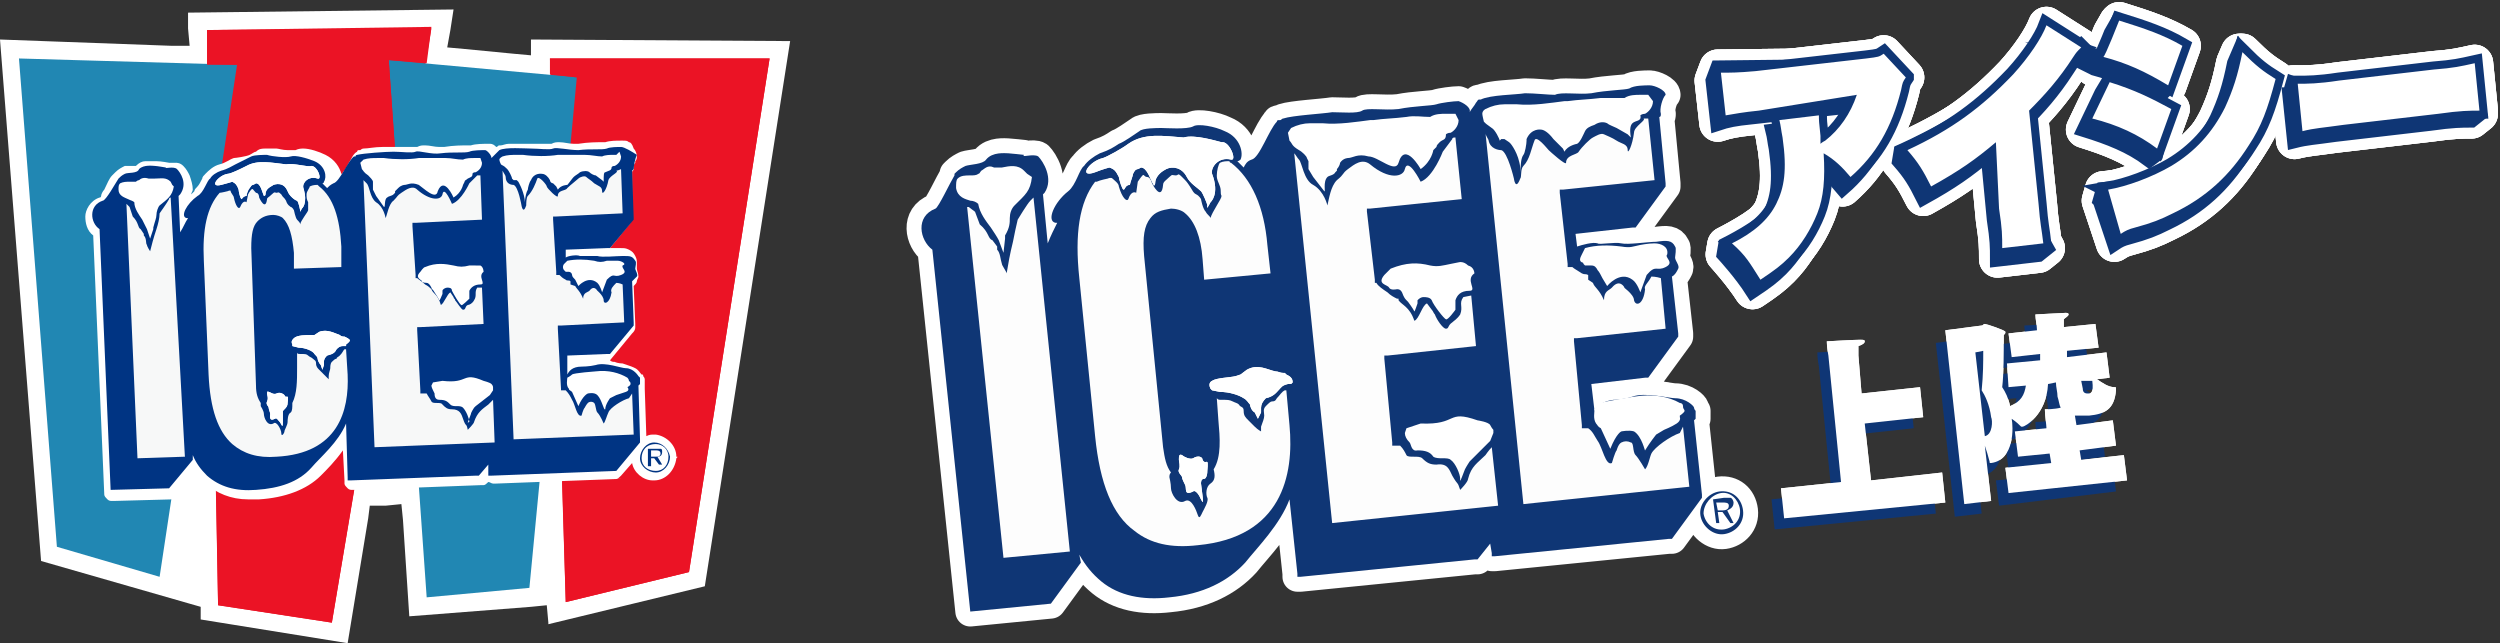 <svg version="1.1" id="_レイヤー_2" xmlns="http://www.w3.org/2000/svg" x="0" y="0" viewBox="0 0 158.2 40.7" xml:space="preserve"><rect x="0" y="0" width="158.2" height="40.7" fill="#333333" stroke="none"/><style>.st0{fill:#fff}.st1{fill:#eb1325}.st4{fill:#f7f8f8}.st5{fill:none;stroke:#fff;stroke-width:1.89;stroke-linecap:round;stroke-linejoin:round}.st6{fill:#0f3675}.st7{fill:#fdfdfd}.st8{fill:none;stroke:#fff;stroke-width:2.34;stroke-linecap:round;stroke-linejoin:round}</style><g id="design"><path class="st0" d="M50 2.6l-5.4 34.5-9.9 2.4v-.1l-.1-1.1-1 .1-7.7.6-.4-6.1-.1-1-1 .1h-1l-.1.8-1.3 7.9-9.3-1.5v-.8l-.7-.2-9.4-2.7L0 2.5l10.9.4H12l-.1-1.1v-1L28.7.6l-.2 1.3-.2 1.1 1.1.1 3.1.3 1.1.1v-1z"/><path class="st1" d="M48.7 3.7l-5.1 32.5-7.8 1.9-1-34.4h13.9zM13.1 1.9l.7 36.4 7.2 1.1 6.3-37.6-14.2.1z"/><path d="M1.2 3.7l13.8.4-4.9 32.4-6.5-1.9L1.2 3.7zm23.4.1l2.4 34 6.5-.6 3.1-32.3-12-1.1z" fill="#2187b3"/><path class="st1" d="M24.6 3.8L27 4l.3-2.3-14.2.2v2.2h2l-1.7 11.2.4 23 7.2 1.1 4.3-25.5zm10.2-.1v1l1.7.2-1.3 13.8.6 19.4 7.8-1.9 5.1-32.5z"/><path class="st0" d="M42.8 28.9c0-.7-.6-1.3-1.3-1.4h-.1c-.2 0-.3 0-.5.1l-.1-3V24c0-.1-.1-.2-.1-.2 0-.1 0-.1-.1-.1-.1-.1-.2-.3-.4-.4-.2-.1-.5-.2-.8-.3 0 0-.3 0-.5-.1-.1 0-.2 0-.3-.1l1.4-1.7c.1-.1.2-.2.2-.4v-.2l-.1-2.4c.1-.1.2-.2.2-.3 0-.1.1-.2.1-.3 0-.2-.1-.4-.1-.5v-.4c0-.1 0-.2-.1-.4s-.2-.3-.4-.4c-.2-.1-.3-.1-.5-.1h-.7l1.3-1.6c0-.1.1-.1.1-.2v-3c0-.1.1-.1.1-.2v-.1c0-.1 0-.2.1-.3v-.1c.1-.1.1-.2.1-.3 0-.2-.1-.4-.2-.5-.1-.3-.2-.4-.3-.4-.1-.1-.2-.1-.4-.1h-.1c-.3 0-.7 0-1 .1h-.2c-.3 0-.9 0-1.5.1h-.3c-.3 0-.6-.1-.9-.1-.2 0-.3 0-.5.1h-2.7c-.2 0-.4.1-.5.1h-.1c-.1 0-.1.1-.2.1-.1-.1-.2-.2-.4-.2h-.1c-.3 0-.8 0-1.1.1h-.2c-.3 0-.9 0-1.5.1h-.3c-.3 0-.6-.1-.9-.1-.2 0-.3 0-.5.1h-2.2c-.5 0-.9.1-1.2.1-.1 0-.2.1-.2.1h-.1s-.1 0-.1.1c-.2.1-.3.3-.4.5-.2.3-.3.6-.5.8 0 0 0 .1-.1.1-.1-.4-.4-.9-1-1.2-.4-.2-1-.4-1.4-.4-.1 0-.3 0-.5.1h-.5c-.3 0-.6-.1-.7-.1h-.7c-.2 0-.4 0-.6.2-.1 0-.2.1-.4.2s-.9.2-1 .2c-.3.1-.5.3-.9.4-.4.1-.7.4-.9.6-.1.1-.2.2-.2.3-.1.2-.2.4-.3.5-.1.1-.2.2-.2.3l-.2.2c0-.1.1-.2.1-.3 0-.3-.1-.6-.2-.9-.1-.2-.2-.4-.4-.6-.2-.2-.4-.2-.5-.2h-.4s-.5-.1-.8-.1h-.7c-.2 0-.4.1-.6.3h-.7c-.2.1-.4.2-.6.4l-.1.1-.1.1c-.2.2-.3.5-.5.9-.1.1-.2.3-.2.4 0 0 0 .1-.1.1-.6.2-.9.8-.9 1.2 0 .4.1.9.5 1.2l.7 16.4c0 .1.1.2.2.3.1.1.2.1.3.1h.1l3.7-.1c.1 0 .2-.1.3-.2l1.2-1.4c.2.2.3.4.6.6.7.6 1.6 1 2.7 1h.7c1.6-.1 3-.6 3.9-1.5.4-.4.9-.9 1.4-1.6l.1 1.9v.2c0 .1.1.2.2.3.1.1.2.1.3.1h.2l7.9-.3h.2c.1 0 .2-.1.3-.2.1 0 .2.1.3.1h.2l7.9-.3H39c.1 0 .2-.1.3-.2l.7-.8c.1.6.7 1.1 1.3 1.1h.1c.7 0 1.3-.6 1.4-1.4.1-.1.1-.1 0-.1z"/><path d="M42.4 28.9c0 .5-.4 1-.9 1s-1-.4-1-.9.4-1 .9-1 .9.4 1 .9zm-1.8.1c0 .5.4.8.9.8s.8-.4.8-.9-.4-.8-.8-.8c-.6 0-.9.4-.9.9zm1.3.4h-.2l-.3-.4h-.2v.5H41v-1.1h.8c.1 0 .1.1.1.2 0 .2-.1.3-.3.3l.3.5zm-.5-.5c.2 0 .4 0 .4-.2s-.2-.2-.3-.2h-.3v.4h.2zM39.3 9.3c-.2 0-.7 0-.9.1-.3.1-1 0-1.8.1-.6 0-1.4-.2-1.6-.1-.2.1-.9 0-1.4 0-.4 0-1.6-.1-2 .1l-.1.1-.4.4c0-.2-.3-.5-.4-.5-.2 0-.8 0-1 .1-.3.1-1 0-1.8.1-.6.1-1.4-.2-1.6-.1-.2.1-.9 0-1.4 0s-1.9.1-2.3.2c0 0-.1 0-.1.1h-.1c-.4.3-.9 1.6-1.3 1.7-.2.1-.3.2-.4.3l-.3-.3c.1 0 .1-.1.1-.1.2-.3.1-1-.6-1.3-.5-.2-1.2-.4-1.5-.3-.3.1-1.2 0-1.5-.1-.2 0-.8 0-1 .1l-1 .5c-.2.1-.5.3-.9.4-.3.1-.6.3-.7.5-.2.1-.4.9-.8 1.1-.7.5-1.1 1.3-.7 1.4h.1c-.2.3-.3.6-.5.9l-.1-2.3.1-.1c.5-.7 0-1.4-.2-1.6-.2-.2-.8 0-.7-.1 0 0-.6-.1-.7-.1s-.7-.1-1 .2c-.1.3-.7.2-.9.3-.2.1-.3.2-.4.3-.2.3-.8 1.4-1 1.4-.9.3-.8 1.4-.2 1.8L7 31l3.7-.1 1.5-1.8v-.3c.2.5.5.9.9 1.3.8.7 1.8 1 3.1.9 1.5-.1 2.7-.5 3.5-1.4.6-.7 1.7-1.6 2.2-2.8l.1 3.4v.2h.2l7.9-.3h.2l.6-.7v.7h.2l7.9-.3 1.5-1.8v-.2l-.1-3.4.1-.1v-.4l-.1-.1s-.3-.5-.8-.5c-.3 0-1.3-.4-1.9-.2-.4.1-.9.1-.9.1-.6 0-.8.3-.9.5v-1.2l2.5-.1h.2l1.5-1.8v-.2l-.1-2.6.3-.3c.1-.1-.1-.4-.1-.5 0-.1.1-.4 0-.5-.2-.3-.3-.3-.8-.3-.4 0-1.3.1-1.6 0h-1.1c-.2-.1-.8 0-.9.1v-.5l2.6-.1h.2l1.5-1.8v-.1l-.1-3 .1-.1c0-.2.1-.7.2-.9-.3-.2-.8-.5-1-.5z" fill="#003483"/><path class="st0" d="M38.6 25.2l.4-.2.6-.2c.3-.1.1-.3.1-.3s.2-.1.2-.2 0-.1-.1-.2c0-.1-.1-.2-.1-.2-.5-.3-1.2-.5-2-.4 0 0-1.4.1-1.5.2-.1.1-.3.2-.3.2 0 .1-.1.5.1.7 0 .1.1.1.2.2l.4.9c.3-.7.6-.8.6-.8s.4-.1.6.1c.3.3.4 1 .5.9 0-.3.3-.7.3-.7zM39 9.8h-.2c-.2 0-.5 0-.7.1-.3 0-.7-.1-1.1-.1h-1.7c-.6.1-1.5.1-2.2 0h-.4c-.3 0-.6 0-.9.1 0 0-.2.1-.2.2s.1.3.1.3c.1.1.1 0 .4.3.1.1.3.5.3.6l.1.1h.2l.1.1s.3.5.4 1.1c0 .6 0-.3.2-.6 0-.1.1-.5.2-.6.2-.5.7-.4.7-.4.2 0 .4.2.5.4 0 .1.1.2.2.2l.2.2.1.2c.2-.3.6-.3.6-.3.1-.1.3-.4.4-.5.1-.1.3-.2.4-.3.2-.1.5-.1.6 0 .1.1.3.2.4.2l.4.3.1.1c0-.4 0-.6.1-.6.2-.1.4-.1.4-.3 0 0 0-.1.2-.1.2-.1.4-.3.4-.6l-.1-.3-.2.2zm-11.3 2.3c.4-1 1 .4 1 .4.5-.3.6-.8.6-.8l.1-.2c0-.1.1-.1.2-.2.2-.1.3-.1.3-.3 0 0 0-.1.2-.1.2-.1.4-.3.4-.6l-.1-.3H30c-.2 0-.5 0-.7.1-.4 0-.7-.1-1.1-.1h-1.7c-.6.1-1.5.1-2.2 0h-.4c-.3 0-.6 0-.9.1l-.2.2.1.4c.1.1.1.2.4.4.1.1.3.3.3.4v.5l.2.4.5.7c.1 0 0-.5.2-.6.1-.1.3-.1.4-.2l.1-.1v-.1l.2-.2c.2-.2.4-.2.4-.2.2 0 .4-.2.9 0 .3.2 1.1 1 1.2.4zm11.4 4.4h-.7c-.3.1-.5.1-.8 0-.6-.1-1.2-.1-1.7 0l-.2.2c-.1.1-.1.3 0 .4l.1.1h.2c.1 0 .2.1.2.2s.1.2.2.3l.2.4s.6-.7 1.2-.2c.2.2.3.6.3.6l.3-.8c.5-.5.4-.1.9-.3.5-.2 0-.4.1-.6.3-.1-.1-.3-.3-.3zm-21-6.1c-.9-.1-1.8-.3-2.5.1-.4.2-1 .5-1.2.5-.6.1-1.2.9-.4.7.4-.1.7-.2.7-.2.2.1.3.2.4.5 0 .1.1.6.2.6 0 0 .1-.2.3-.2 0-.1.1-.4.2-.5.2-.3.1-.1.4-.3.3 0 .4.6.5.8 0 0 .1 0 .1-.1 0-.4.4-.5.5-.6.3-.1.7-.1.9.4.1.3.5.6.6.6.1.1.2.6.2.7l.1-.2s.4-.3.1-1.3c-.1-.3.3-.8.9-.6.3.1 0-.8-.4-.8-.2.1-1.1-.2-1.6-.1zm3.9 11l-.2-.1c-.1 0-.2 0-.3-.1-.3-.1-.8-.4-1.3-.2l-.3.2h-.2c-.3 0-.9 0-1.1.2-.1.1-.2.2-.1.4v.1l.4.1c.4 0 .9.2 1 .4.1.1.2.2.2.3 0 .1.1.3.2.4l.1.3.1-.3v-.2c0-.2.1-.3.2-.4.4-.1.5-.2.6-.4.1-.1.2-.2.4-.2h.2v-.1c.4-.3.2-.3.1-.4zm-5 3.4c.1 0 .3.2.5.1s.4 0 .5.1c.1.3.3-.2.2.5 0 .2-.1.3-.2.4s-.1.1-.1.2v.6c0 .5-.1.1-.2 0s-.2-.3-.3-.2c-.4.2-.3-.2-.3-.3 0-.1-.1-.3-.1-.4 0-.1-.2-.2-.1-.4s0-.4 0-.5c0 0 0-.2.1-.1zm-6-13c-.1.6-.4.8-.9 1.2-.1.1-.2.4-.2.6 0 .2-.1.4-.2.8v.1l-.2.6-.2-.6-.3-.6c-.2-.3-.5-.7-.5-1.1-.1-.1-.2-.1-.4-.2s-.6-.2-.6-.6c0-.2 0-.3.1-.4.2-.1.4-.1.6-.1h.4s.1-.1.2-.1c.1-.1.3-.2.6-.1h.4c.4 0 .7-.1 1 .2l.1.2.1.1zm19.1 5h-.4c-.4.1-.6.1-1 0-.5-.1-1.1-.2-1.8.1-.1 0-.3.3-.3.3-.4.4.1.5.1.6 0 .1.3.1.3.1.1 0 .2.1.3.3 0 .1.1.1.2.3 0 0 .2.3.3.5 0 .1.2-.4.2-.4v-.2c0-.1.2-.2.3-.2.1 0 .3 0 .3.2.1.2.5.9.6.9 0 .1.5-.4.5-.4v-.5c.1-.2.3-.4.7-.4.4 0-.2-.5.2-.8 0 0 0-.3-.2-.4h-.3zm-.3 9.4c0-.1.2-.4.2-.4l.1-.1.9-.7.2-.3v-.2s0-.1-.1-.2-.5-.2-.5-.2c-1.4-.6-.9.2-2.6 0l-.6.1-.1.2c0 .1.1.3.2.5 0 .1 0 .4.3.4.4 0 .5.1.7.3.2.2.6 0 .8.2.2.2.4.7.4.9-.1 0-.2.3.1-.5z"/><path class="st4" d="M11.7 28.9l-3 .1L8 12.9l.2.2.2.6c.4.4.3.7.5.8l.2.3v.1c.2.2.1.5.2.6 0 .1.2.4.2.4.1-.4.2-.8.4-1.4.1-.3.2-.7.2-1 0 0 .5-.7.6-.9 0-.1.1-.1.1-.1l.9 16.4z"/><path class="st0" d="M18.1 10.4c-.9-.1-1.8-.3-2.5.1-.4.2-1 .5-1.2.5-.6.1-1.2.9-.4.7.4-.1.7-.2.7-.2.2.1.3.2.4.5 0 .1.1.6.2.6 0 0 .1-.2.3-.2 0-.1.1-.4.2-.5.2-.3.1-.1.4-.3.3 0 .4.6.5.8 0 0 .1 0 .1-.1 0-.4.4-.5.5-.6.3-.1.7-.1.9.4.1.3.5.6.6.6.1.1.2.6.2.7l.1-.2s.4-.3.1-1.3c-.1-.3.3-.8.9-.6.3.1 0-.8-.4-.8-.2.1-1.1-.2-1.6-.1zm3.9 11l-.2-.1c-.1 0-.2 0-.3-.1-.3-.1-.8-.4-1.3-.2l-.3.2h-.2c-.3 0-.9 0-1.1.2-.1.1-.2.2-.1.4v.1l.4.1c.4 0 .9.2 1 .4.1.1.2.2.2.3 0 .1.1.3.2.4l.1.3.1-.3v-.2c0-.2.1-.3.2-.4.4-.1.5-.2.6-.4.1-.1.2-.2.4-.2h.2v-.1c.4-.3.2-.3.1-.4zm-5 3.4c.1 0 .3.2.5.1s.4 0 .5.1c.1.3.3-.2.2.5 0 .2-.1.3-.2.4s-.1.1-.1.2v.6c0 .5-.1.1-.2 0s-.2-.3-.3-.2c-.4.2-.3-.2-.3-.3 0-.1-.1-.3-.1-.4 0-.1-.2-.2-.1-.4s0-.4 0-.5c0 0 0-.2.1-.1z"/><path class="st4" d="M21.5 22.5c-.1.1-.2.1-.2.2-.1 0-.2.1-.3.2s-.1.3-.1.4c0 .1-.1.3-.1.5v.2l-.3-.3-.3-.3c-.1-.1-.2-.2-.2-.4s-.1-.2-.2-.3c-.1-.1-.2-.1-.3-.2s-.2-.1-.5-.1c-.1 0-.2 0-.2-.1v1c0 .8 0 1.6-.3 2.2 0 .3 0 .5-.1.6-.2.1-.2.5-.2.6 0 .2-.2.5-.2.6s-.2.4-.2.1c0-.2-.3-.8-.5-.6-.4.2-.6-.4-.6-.6 0-.2-.2-.5-.2-.5v-.2c-.2-.3-.3-.6-.3-1.1l-.3-8.7c0-.9.1-1.4.4-1.7.2-.2.5-.4 1-.4.2 0 .5.1.6.2.4.4.6 1.1.7 2.2v1l3-.1v-1.3c-.1-1.8-.5-3.1-1.4-3.8l-.1-.1c-.1 0-.3 0-.5.1 0 .1-.2.3-.2.5s0 .3.1.5v.5c0 .1-.5.7-.5.9 0-.1-.1-.2-.2-.3-.1-.1-.2-.6-.2-.6s-.1-.2-.2-.2c-.1-.1-.2-.1-.3-.4-.1-.2-.2-.2-.3-.4-.2-.2-.2-.1-.3-.1-.1 0-.1-.1-.3.1-.2.2-.3.2-.3.3-.1.8-.5-.1-.5-.1s0-.3-.2-.3c-.2-.2-.2-.3-.3-.2-.1.1-.2.3-.2.3l-.1.5s-.2-.2-.4.3c-.1.2-.3-.1-.4-.6 0-.1-.2-.3-.2-.4s-.2 0-.2 0-.4.1-.5.1c-.8.9-1.1 2.3-1 4.3l.3 7.2c.1 2.2.6 3.6 1.5 4.4.7.6 1.6.9 2.8.8 3.9-.2 4.6-2.9 4.5-5.2l-.1-1.6h-.1c-.1.1-.1.2-.3.4zm4.6-8.2v-.2h.2l4.2-.2-.1-2.8h-.2l-.5.5s-.5 1.1-1.1 1.3c0 0-.5-1.2-.6-.6-.1.4-.8.4-1.6-.3-.3-.3-.7 0-1 .2-.3.2-.2.2-.5.5-.3.2-.4.9-.5 1.1 0 0-.1-.7-.6-1-.4-.3-.4-1-.6-1.2l-.2-.2.7 16.9 7.6-.3-.1-2.7-.3.3c-.4.3-.7.5-.9 1.1 0 .1-.4.5-.4.5-.1-.5-.1-.1-.3-.7-.1-.3-.2-.6-.7-.6-.3 0-.4-.1-.6-.3-.1-.2-.6 0-.7-.2-.1-.2-.2-.3-.3-.5h-.4v-.2l-.2-3.8v-.2h.2l4-.2-.1-2.3h-.3c-.2.3 0 .5-.2.8-.1.2-.3.3-.4.3-.2.1-.1.3-.3.3-.1 0-.4-.5-.5-.6 0-.1-.1-.1-.1-.2l-.2-.3c-.2.1-.4.7-.6.8-.2-.7-.5-.7-.6-1-.1-.1-.2-.2-.4-.3-.2-.2-.4-.3-.5-.4h-.1v-.2l-.2-3.1zM39 10.8c.2.1-.4.3-.5.6-.1.6-.4 1-.4.7 0-.3-.2-.3-.5-.5-.2-.2-.4-.3-.5-.4-.1-.1-.4 0-.5.1-.1.1-.5.4-.7.6-.1.2-.6.1-.6.5 0 .2-.7-.5-.7-.6 0-.1-.5-.7-.6-.5-.1.3-.3.8-.6 1.1-.1.1-.1.5-.1.6-.2.6-.3 0-.3 0s-.2-1.2-.5-1.3c-.2 0-.5-.1-.5-.5 0-.1-.1-.2-.2-.4l.7 17 7.6-.3-.1-2.6-.2.3c-.4.1-1.2.6-1.3.9-.1.2-.2.6-.3.7 0 0-.2-.5-.4-.7-.1-.1-.1-.5-.2-.6s-.3-.1-.4 0-.2.3-.2.3c-.1.1-.2.5-.2.5-.3.1-.4-.7-.6-1-.1-.2-.2-.4-.4-.6h-.3v-.1l-.2-3.8v-.2h.2l4-.2-.1-2.4c-.2-.1-.4-.1-.4-.1-.2.2-.4.4-.3.6-.1.7-.5.8-.5.5 0-.3-.5-.7-.4-.6 0 0-.2-.4-.5 0-.1.1-.4.1-.4.5-.2-.5-.4-.6-.5-.8l-.3-.1v-.2c-.1-.1-.2 0-.3-.1-.2-.1-.3-.2-.4-.3h-.2v-.2l-.2-3.3v-.2h.2l4.2-.2-.1-2.8c-.2.1-.3.1-.3.1z"/><path class="st5" d="M110.3 32.3c.1.8-.5 1.4-1.2 1.5s-1.4-.5-1.5-1.2c-.1-.7.5-1.4 1.2-1.5.8-.1 1.4.4 1.5 1.2m-2.5.2c.1.6.6 1.1 1.3 1 .6-.1 1.1-.6 1-1.3-.1-.6-.6-1.1-1.2-1s-1.1.7-1.1 1.3m1.9.6h-.2l-.5-.7h-.3l.1.7h-.2l-.2-1.5.7-.1h.4c.1 0 .2.2.2.3 0 .3-.2.4-.4.5l.4.8zm-.8-.8c.2 0 .5 0 .5-.3 0-.2-.2-.2-.4-.2h-.4l.1.5h.2zm-4.5-26.9c-.3 0-1 0-1.3.2-.3.1-1.4.1-2.4.3-.8.1-1.9-.1-2.3.1-.4 0-1.3-.1-1.9-.1-.6.1-2.2.1-2.8.4h-.1c-.1 0-.1.1-.2.2-.1.2-.3.4-.4.6.1-.3-.4-.6-.7-.7-.3 0-1.1.1-1.4.2-.3.1-1.4.1-2.4.3-.9.1-2-.1-2.3.1-.3.2-1.3.1-1.9.1-.6.1-2.5.2-3.1.4-.1 0-.1.1-.2.1h-.1s-.1 0-.1.1c-.5.5-1.1 2.3-1.6 2.4-.3.1-.4.3-.5.5l-.4-.4c.1 0 .2-.1.2-.1.2-.4 0-1.4-1-1.8-.6-.3-1.7-.5-2-.3-.4.2-1.7.1-2 .1-.3 0-1.2 0-1.4.2-.3.2-1 .7-1.3.8-.3.2-.6.4-1.2.6-.4.2-.8.5-1 .8-.3.2-.5 1.2-1 1.6-.9.7-1.4 1.9-.8 2h.1c-.2.4-.4.8-.6 1.3l-.3-3.1.1-.1c.6-.9-.1-2-.4-2.3-.3-.2-1.1.1-.9-.1 0 0-.9-.1-1-.1-.2 0-1-.1-1.4.4-.2.3-1 .3-1.3.4-.2.1-.4.2-.6.4l-.1.1v.1c-.3.5-1 2-1.2 2.1-1.3.5-1 2-.2 2.6l2.4 22.9 5.1-.5 1.9-2.6-.1-.5c.4.7.8 1.2 1.4 1.7 1.1.9 2.6 1.2 4.3 1 2.1-.2 3.7-1 4.8-2.2.8-1 2.2-2.4 2.8-4l.5 4.7v.2h.2l11-1.1h.2l.8-1 .1.6v.2h.2l11-1.1h.2l1.9-2.6v-.2l-.5-4.7.1-.1V26s-.1-.1-.1-.2-.5-.6-1.2-.6c-.4 0-1.9-.4-2.7-.1-.6.2-1.2.2-1.2.2-.8.1-1.1.5-1.2.7l-.2-1.7 3.4-.4h.2l1.9-2.6v-.2l-.4-3.6c.2-.1.3-.3.4-.5.1-.2-.2-.5-.2-.7 0-.1.1-.6 0-.7-.2-.4-.5-.4-1.2-.3-.5 0-1.8.2-2.2.1-.4-.1-1.4.1-1.5 0-.3-.1-1 .1-1.3.2l-.1-.8 3.6-.4h.2l1.9-2.6v-.2l-.4-4.2c.1 0 .1-.1.1-.2-.1-.3.1-1 .3-1.2 0-.3-.7-.6-1-.6"/><path class="st5" d="M104.8 27.5l.5-.3s.5-.2.8-.4.2-.4.2-.4v-.1s.3-.2.3-.3c0-.1-.1-.1-.1-.3 0-.2-.2-.2-.2-.2-.7-.4-1.7-.6-2.9-.4 0 0-1.9.3-2.1.4-.2.1-.4.4-.4.4 0 .2-.1.6.1.9.1.1.1.2.3.3l.6 1.3c.4-1 .7-1.1.7-1.1s.5-.1.8 0c.5.3.7 1.3.7 1.2.3-.5.7-1 .7-1M104 6h-.2c-.3 0-.7 0-1 .2h-1.5c-.8.1-1.4.1-2.1.2H99c-.8.1-2 .3-3 .2h-.8c-.4 0-.8.1-1.2.3 0 0-.2.1-.2.3 0 .1.1.5.1.5.2.2.1.1.5.4.2.1.5.7.5.8l.1-.1h.2l.3.2.1.1s.5.6.6 1.5c.1.9-.1-.4.2-.8.1-.1.2-.7.2-.9v-.1c.3-.7.9-.6.9-.6.2 0 .5.2.8.6l.3.3.3.3.1.2c.2-.4.8-.5.8-.5.2-.1.4-.6.5-.8.1-.2.3-.3.6-.4.3-.2.6-.2.8-.1.1.1.4.2.6.3l.7.4.2.2c-.1-.6 0-.8.1-.9.2-.2.6-.1.5-.5 0 0 .1-.1.3-.1.2-.1.5-.4.5-.8l-.3-.4h-.3zm-15.5 4.3c.4-1.4 1.4.4 1.4.4.7-.5.8-1.2.8-1.2l.2-.2c0-.1.1-.2.2-.3.2-.2.4-.1.4-.5 0 0 .1-.1.3-.1.2-.1.5-.4.5-.8l-.2-.4h-.6c-.3 0-.7 0-1 .2-.5 0-1-.1-1.5 0-.8.1-1.4.1-2.1.2h-.2c-.8.1-2 .3-3 .2h-.8c-.4 0-.8.1-1.2.3l-.2.3.1.5c.2.2.1.3.6.6.2.1.5.4.5.5l.1.2v.5l.3.5.7.9c.1.1-.1-.6.2-.9.1-.1.4-.1.5-.3l.1-.1v-.1c.1-.1.2-.3.2-.4.2-.3.5-.3.5-.3.3 0 .6-.3 1.3-.1.6 0 1.7 1.1 1.9.4m16.2 5.1c-.4 0-.9.1-.9.1-.5.1-.6.2-1.2.1-.8-.1-1.6-.1-2.3.1l-.2.4c-.1.2-.2.4 0 .5 0 0 .1 0 .1.1l.1.1h.4c.2 0 .3.1.4.3.1.1.2.3.3.5l.3.5s.8-1 1.6-.4c.3.2.5.8.5.8l.4-1.1c.6-.7.6-.2 1.2-.5s-.1-.6.1-.8c.1-.5-.4-.7-.8-.7M74.9 8.7c-1.3-.1-2.5-.3-3.5.4-.4.3-1.3.8-1.6.9-.9.2-1.6 1.3-.5.9.5-.2.9-.3.9-.3.3.1.4.2.6.6 0 .1.2.8.3.8.1 0 .1-.3.4-.3 0-.1.2-.6.2-.7.2-.4.2-.2.5-.4.4 0 .6.8.8 1.1 0 .1.1 0 .1-.1 0-.5.5-.8.7-.9.4-.2 1-.1 1.3.5.2.4.7.7.9.9.1.1.4.8.4.9-.1.4.2-.2.2-.2s.6-.5.1-1.8c-.1-.4.4-1.1 1.2-.9.4.1-.1-1.2-.6-1.1-.4-.1-1.7-.5-2.4-.3m6.5 15l-.1-.1h-.1c-.2 0-.3-.1-.5-.1-.5-.1-1.1-.5-1.8-.1l-.4.3-.3.1c-.4.1-1.2.1-1.5.3-.2.1-.2.3-.1.5l.1.1.5.1c.6 0 1.2.2 1.5.4.2.1.3.3.4.4 0 .1.1.4.3.5l.2.4.2-.4v-.3c0-.2.1-.4.3-.6.5-.1.7-.4.8-.5.2-.2.2-.3.6-.4h.2l.1-.1c0-.3-.2-.4-.4-.5m-6.6 5.1c.1.1.5.3.7.2.3-.2.6-.1.6.1.2.4.4-.3.3.7 0 .3-.1.5-.2.5-.2 0-.2.2-.2.3 0 .1.1.7.1.8.1.7-.1.2-.2 0s-.3-.4-.4-.3c-.6.3-.4-.2-.5-.4s-.2-.4-.2-.5c0-.1-.3-.3-.2-.5s0-.5 0-.6c0-.2 0-.4.2-.3m-9.5-17.6c-.1.9-.4 1.1-1.1 1.8-.2.2-.3.5-.3.8 0 .3 0 .6-.3 1.1v.2l-.1.9-.3-.8c-.1-.2-.3-.5-.5-.8-.3-.4-.7-.9-.8-1.5-.1-.1-.3-.2-.5-.2-.3-.1-.8-.2-.9-.8 0-.3 0-.5.1-.6.2-.2.5-.2.8-.2.2 0 .4 0 .5-.1.1 0 .1-.1.2-.2.2-.1.4-.4.8-.2h.5c.5-.1 1-.2 1.4.2l.2.2.3.2zm27 5.4l-.5.1c-.5.1-.8.2-1.3.1-.8-.2-1.5-.2-2.5.2l-.4.4c-.5.6.2.6.3.8.1.2.5.1.5.1.2 0 .3.1.4.4.1.2.1.2.3.4 0 0 .3.4.4.6 0 .1.2-.5.2-.5V19c.1-.1.2-.2.4-.2.1 0 .4 0 .5.2.1.3.8 1.2.9 1.2.1.1.6-.6.6-.6V19c.1-.3.3-.6.9-.6.5 0-.3-.7.3-1.1 0 0 0-.4-.4-.5-.3-.3-.6-.2-.6-.2m.4 13.1c.1-.2.3-.5.3-.5l.2-.2 1.1-1.1.2-.5v-.2s-.1-.1-.2-.3-.8-.3-.8-.3c-2-.7-1.2.3-3.6.2l-.9.3-.1.3c0 .2.1.4.3.6.1.1.1.6.5.5.5 0 .8.1 1 .4.3.2.9 0 1.1.2.3.2.6.9.6 1.2 0 0-.1.5.3-.6"/><path class="st5" d="M67.7 34.9l-4.2.4-2.3-22.2h.1l.4.3.3.8c.6.5.5.9.8 1l.3.4v.2c.2.2.2.6.3.9 0 .1.3.5.3.6.1-.6.2-1.2.4-2 .1-.5.2-1 .3-1.4 0 0 .6-1 .8-1.2l.2-.2 2.3 22.4zm7.2-26.2c-1.3-.1-2.5-.3-3.5.4-.4.3-1.3.8-1.6.9-.9.2-1.6 1.3-.5.9.5-.2.9-.3.9-.3.3.1.4.2.6.6 0 .1.2.8.3.8.1 0 .1-.3.4-.3 0-.1.2-.6.2-.7.2-.4.2-.2.5-.4.4 0 .6.8.8 1.1 0 .1.1 0 .1-.1 0-.5.5-.8.7-.9.4-.2 1-.1 1.3.5.2.4.7.7.9.9.1.1.4.8.4.9-.1.4.2-.2.2-.2s.6-.5.1-1.8c-.1-.4.4-1.1 1.2-.9.4.1-.1-1.2-.6-1.1-.4-.1-1.7-.5-2.4-.3m6.5 15l-.1-.1h-.1c-.2 0-.3-.1-.5-.1-.5-.1-1.1-.5-1.8-.1l-.4.3-.3.1c-.4.1-1.2.1-1.5.3-.2.1-.2.3-.1.5l.1.1.5.1c.6 0 1.2.2 1.5.4.2.1.3.3.4.4 0 .1.1.4.3.5l.2.4.2-.4v-.3c0-.2.1-.4.3-.6.5-.1.7-.4.8-.5.2-.2.2-.3.6-.4h.2l.1-.1c0-.3-.2-.4-.4-.5m-6.6 5.1c.1.1.5.3.7.2.3-.2.6-.1.6.1.2.4.4-.3.3.7 0 .3-.1.5-.2.5-.2 0-.2.2-.2.3 0 .1.1.7.1.8.1.7-.1.2-.2 0s-.3-.4-.4-.3c-.6.3-.4-.2-.5-.4s-.2-.4-.2-.5c0-.1-.3-.3-.2-.5s0-.5 0-.6c0-.2 0-.4.2-.3"/><path class="st5" d="M80.8 25.2c-.1.2-.2.2-.3.2s-.2.1-.4.3-.1.4-.1.6c0 .2-.1.4-.2.7v.3s-.2-.1-.4-.3l-.4-.4c-.2-.2-.3-.3-.3-.6s-.2-.2-.3-.4c-.1-.1-.2-.1-.4-.2s-.3-.1-.7-.1c-.2 0-.2 0-.3-.1l.1 1.4c.1 1.1.2 2.3-.3 3.1.1.4.1.7-.2.9-.3.2-.3.7-.2.9s-.2.7-.3.9c-.1.2-.2.5-.3.2s-.4-1.1-.8-.9c-.5.3-.9-.5-.9-.8s-.1-.7-.1-.7c0-.1 0-.2.1-.3-.3-.4-.4-.9-.5-1.6l-1.2-12.1c-.1-1.2 0-1.9.4-2.4.3-.4.7-.5 1.3-.6.3 0 .7.1.9.3.6.5 1 1.5 1.1 2.9l.1 1.3 4.2-.4-.2-1.8c-.2-2.4-1-4.2-2.3-5.2-.1 0-.1-.1-.1-.1-.2 0-.4 0-.6.1-.1.1-.2.5-.2.8s.1.4.2.7c.1.3 0 .4.1.6 0 .2-.6 1-.7 1.4 0-.1-.2-.2-.3-.4-.2-.2-.3-.8-.3-.8s-.1-.2-.3-.3c-.2-.1-.2-.2-.4-.5s-.2-.3-.5-.6-.2-.1-.4-.1-.2-.1-.4.1-.4.3-.4.5c-.1 1.1-.7-.1-.7-.1s-.1-.4-.3-.4-.2-.2-.3-.1c-.1.1-.3.4-.3.4l-.1.7s-.3-.2-.5.4c-.1.2-.4-.1-.6-.8 0-.2-.3-.4-.4-.5s-.3 0-.3 0-.5.1-.7.2h-.1c-1 1.3-1.3 3.3-1 6.1l1 10c.3 3 1.1 5 2.5 6 1 .8 2.3 1.1 4 .9 5.3-.5 6.1-4.4 5.8-7.6l-.2-2.2h-.1c-.2.1-.3.3-.5.5m5.7-11.8v-.2h.2l5.8-.6-.4-3.9c-.1 0-.2 0-.2.1l-.6.8s-.6 1.6-1.4 1.9c0 0-.8-1.6-1-.8-.1.5-1 .7-2.2-.3-.5-.4-1 0-1.4.3-.4.3-.2.3-.7.7-.4.4-.5 1.2-.6 1.6 0 0-.2-.9-.9-1.3-.6-.3-.7-1.4-.9-1.6-.1-.1-.2-.3-.3-.4l2.4 23.4L94.8 32l-.4-3.7c-.2.2-.4.5-.4.5-.5.5-.9.7-1.1 1.5 0 .2-.5.7-.5.7-.2-.6-.1-.2-.5-.9-.2-.4-.3-.8-1-.7-.4 0-.6-.1-.9-.4-.2-.2-.9 0-1-.2-.1-.2-.2-.4-.4-.6h-.5V28l-.5-5.3v-.2h.2l5.6-.6-.3-3.2-.5.1c-.3.4 0 .6-.2 1.1-.2.3-.4.4-.5.5-.3.2-.2.4-.4.4s-.6-.6-.7-.9c-.1-.1-.1-.2-.2-.3l-.3-.4c-.3.1-.5 1-.8 1.1-.3-.9-.8-1-1-1.3v-.1h-.1c-.2-.1-.4-.2-.6-.4-.3-.2-.6-.4-.7-.6H87v-.2l-.5-4.3zM104 7.5c.2.1-.6.5-.6.9-.1.8-.4 1.4-.4 1.1 0-.4-.4-.4-.7-.6s-.6-.3-.8-.4c-.2-.1-.5.1-.7.2-.2.1-.7.6-.9.9-.1.2-.8.2-.8.7 0 .2-1-.7-1.1-.8-.1-.1-.8-1-.9-.6-.2.5-.3 1.2-.7 1.6-.2.2-.1.7-.2.8-.3.8-.4 0-.4 0s-.4-1.7-.8-1.8c-.2 0-.7-.1-.8-.6 0-.1-.2-.3-.2-.5l2.4 23.5 10.5-1.1-.4-3.8-.2.4c-.6.2-1.6.9-1.8 1.3-.1.2-.2.8-.4 1 0 0-.4-.7-.6-.9-.2-.2-.1-.8-.3-.8-.2-.1-.4-.1-.6 0-.2.1-.3.5-.3.5-.1.1-.3.8-.3.8-.4.2-.6-1-.9-1.4-.2-.3-.3-.6-.6-.8h-.4v-.2l-.5-5.3v-.2h.2l5.6-.6-.3-3.2c-.3-.1-.6-.1-.6-.1-.2.4-.5.6-.4.8-.1 1-.6 1.1-.7.7 0-.4-.8-.9-.6-.8 0 0-.3-.6-.8 0-.2.2-.5.2-.5.8-.3-.7-.6-.8-.7-1.1l-.3-.2v-.3c-.2-.1-.2 0-.4-.1-.3-.2-.5-.3-.6-.4h-.3v-.2l-.5-4.5V12h.2l5.8-.6-.4-3.9h-.3"/><path class="st6" d="M110.3 32.3c.1.8-.5 1.4-1.2 1.5s-1.4-.5-1.5-1.2c-.1-.7.5-1.4 1.2-1.5.8-.1 1.4.4 1.5 1.2m-2.5.2c.1.6.6 1.1 1.3 1 .6-.1 1.1-.6 1-1.3-.1-.6-.6-1.1-1.2-1s-1.1.7-1.1 1.3m1.9.6h-.2l-.5-.7h-.3l.1.7h-.2l-.2-1.5.7-.1h.4c.1 0 .2.2.2.3 0 .3-.2.4-.4.5l.4.8zm-.8-.8c.2 0 .5 0 .5-.3 0-.2-.2-.2-.4-.2h-.4l.1.5h.2zm-4.5-26.9c-.3 0-1 0-1.3.2-.3.1-1.4.1-2.4.3-.8.1-1.9-.1-2.3.1-.4 0-1.3-.1-1.9-.1-.6.1-2.2.1-2.8.4h-.1c-.1 0-.1.1-.2.2-.1.2-.3.4-.4.6.1-.3-.4-.6-.7-.7-.3 0-1.1.1-1.4.2-.3.1-1.4.1-2.4.3-.9.1-2-.1-2.3.1-.3.2-1.3.1-1.9.1-.6.1-2.5.2-3.1.4-.1 0-.1.1-.2.1h-.1s-.1 0-.1.1c-.5.5-1.1 2.3-1.6 2.4-.3.1-.4.3-.5.5l-.4-.4c.1 0 .2-.1.2-.1.2-.4 0-1.4-1-1.8-.6-.3-1.7-.5-2-.3-.4.2-1.7.1-2 .1-.3 0-1.2 0-1.4.2-.3.2-1 .7-1.3.8-.3.2-.6.4-1.2.6-.4.2-.8.5-1 .8-.3.2-.5 1.2-1 1.6-.9.7-1.4 1.9-.8 2h.1c-.2.4-.4.8-.6 1.3l-.3-3.1.1-.1c.6-.9-.1-2-.4-2.3-.3-.2-1.1.1-.9-.1 0 0-.9-.1-1-.1-.2 0-1-.1-1.4.4-.2.3-1 .3-1.3.4-.2.1-.4.2-.6.4l-.1.1v.1c-.3.5-1 2-1.2 2.1-1.3.5-1 2-.2 2.6l2.4 22.9 5.1-.5 1.9-2.6-.1-.5c.4.7.8 1.2 1.4 1.7 1.1.9 2.6 1.2 4.3 1 2.1-.2 3.7-1 4.8-2.2.8-1 2.2-2.4 2.8-4l.5 4.7v.2h.2l11-1.1h.2l.8-1 .1.6v.2h.2l11-1.1h.2l1.9-2.6v-.2l-.5-4.7.1-.1V26s-.1-.1-.1-.2-.5-.6-1.2-.6c-.4 0-1.9-.4-2.7-.1-.6.2-1.2.2-1.2.2-.8.1-1.1.5-1.2.7l-.2-1.7 3.4-.4h.2l1.9-2.6v-.2l-.4-3.6c.2-.1.3-.3.4-.5.1-.2-.2-.5-.2-.7 0-.1.1-.6 0-.7-.2-.4-.5-.4-1.2-.3-.5 0-1.8.2-2.2.1-.4-.1-1.4.1-1.5 0-.3-.1-1 .1-1.3.2l-.1-.8 3.6-.4h.2l1.9-2.6v-.2l-.4-4.2c.1 0 .1-.1.1-.2-.1-.3.1-1 .3-1.2 0-.3-.7-.6-1-.6"/><path class="st0" d="M104.8 27.5l.5-.3s.5-.2.8-.4.2-.4.2-.4v-.1s.3-.2.3-.3c0-.1-.1-.1-.1-.3 0-.2-.2-.2-.2-.2-.7-.4-1.7-.6-2.9-.4 0 0-1.9.3-2.1.4-.2.1-.4.4-.4.4 0 .2-.1.6.1.9.1.1.1.2.3.3l.6 1.3c.4-1 .7-1.1.7-1.1s.5-.1.8 0c.5.3.7 1.3.7 1.2.3-.5.7-1 .7-1M104 6h-.2c-.3 0-.7 0-1 .2h-1.5c-.8.1-1.4.1-2.1.2H99c-.8.1-2 .3-3 .2h-.8c-.4 0-.8.1-1.2.3 0 0-.2.1-.2.3 0 .1.1.5.1.5.2.2.1.1.5.4.2.1.5.7.5.8l.1-.1h.2l.3.2.1.1s.5.6.6 1.5c.1.9-.1-.4.2-.8.1-.1.2-.7.2-.9v-.1c.3-.7.9-.6.9-.6.2 0 .5.2.8.6l.3.3.3.3.1.2c.2-.4.8-.5.8-.5.2-.1.4-.6.5-.8.1-.2.3-.3.6-.4.3-.2.6-.2.8-.1.1.1.4.2.6.3l.7.4.2.2c-.1-.6 0-.8.1-.9.2-.2.6-.1.5-.5 0 0 .1-.1.3-.1.2-.1.5-.4.5-.8l-.3-.4h-.3zm-15.5 4.3c.4-1.4 1.4.4 1.4.4.7-.5.8-1.2.8-1.2l.2-.2c0-.1.1-.2.2-.3.2-.2.4-.1.4-.5 0 0 .1-.1.3-.1.2-.1.5-.4.5-.8l-.2-.4h-.6c-.3 0-.7 0-1 .2-.5 0-1-.1-1.5 0-.8.1-1.4.1-2.1.2h-.2c-.8.1-2 .3-3 .2h-.8c-.4 0-.8.1-1.2.3l-.2.3.1.5c.2.2.1.3.6.6.2.1.5.4.5.5l.1.2v.5l.3.5.7.9c.1.1-.1-.6.2-.9.1-.1.4-.1.5-.3l.1-.1v-.1c.1-.1.2-.3.2-.4.2-.3.5-.3.5-.3.3 0 .6-.3 1.3-.1.6 0 1.7 1.1 1.9.4m16.2 5.1c-.4 0-.9.1-.9.1-.5.1-.6.2-1.2.1-.8-.1-1.6-.1-2.3.1l-.2.4c-.1.2-.2.4 0 .5 0 0 .1 0 .1.1l.1.1h.4c.2 0 .3.1.4.3.1.1.2.3.3.5l.3.5s.8-1 1.6-.4c.3.2.5.8.5.8l.4-1.1c.6-.7.6-.2 1.2-.5s-.1-.6.1-.8c.1-.5-.4-.7-.8-.7M74.9 8.7c-1.3-.1-2.5-.3-3.5.4-.4.3-1.3.8-1.6.9-.9.2-1.6 1.3-.5.9.5-.2.9-.3.9-.3.3.1.4.2.6.6 0 .1.2.8.3.8.1 0 .1-.3.4-.3 0-.1.2-.6.2-.7.2-.4.2-.2.5-.4.4 0 .6.8.8 1.1 0 .1.1 0 .1-.1 0-.5.5-.8.7-.9.4-.2 1-.1 1.3.5.2.4.7.7.9.9.1.1.4.8.4.9-.1.4.2-.2.2-.2s.6-.5.1-1.8c-.1-.4.4-1.1 1.2-.9.4.1-.1-1.2-.6-1.1-.4-.1-1.7-.5-2.4-.3m6.5 15l-.1-.1h-.1c-.2 0-.3-.1-.5-.1-.5-.1-1.1-.5-1.8-.1l-.4.3-.3.1c-.4.1-1.2.1-1.5.3-.2.1-.2.3-.1.5l.1.1.5.1c.6 0 1.2.2 1.5.4.2.1.3.3.4.4 0 .1.1.4.3.5l.2.4.2-.4v-.3c0-.2.1-.4.3-.6.5-.1.7-.4.8-.5.2-.2.2-.3.6-.4h.2l.1-.1c0-.3-.2-.4-.4-.5m-6.6 5.1c.1.1.5.3.7.2.3-.2.6-.1.6.1.2.4.4-.3.3.7 0 .3-.1.5-.2.5-.2 0-.2.2-.2.3 0 .1.1.7.1.8.1.7-.1.2-.2 0s-.3-.4-.4-.3c-.6.3-.4-.2-.5-.4s-.2-.4-.2-.5c0-.1-.3-.3-.2-.5s0-.5 0-.6c0-.2 0-.4.2-.3m-9.5-17.6c-.1.9-.4 1.1-1.1 1.8-.2.2-.3.5-.3.8 0 .3 0 .6-.3 1.1v.2l-.1.9-.3-.8c-.1-.2-.3-.5-.5-.8-.3-.4-.7-.9-.8-1.5-.1-.1-.3-.2-.5-.2-.3-.1-.8-.2-.9-.8 0-.3 0-.5.1-.6.2-.2.5-.2.8-.2.2 0 .4 0 .5-.1.1 0 .1-.1.2-.2.2-.1.4-.4.8-.2h.5c.5-.1 1-.2 1.4.2l.2.2.3.2zm27 5.4l-.5.1c-.5.1-.8.2-1.3.1-.8-.2-1.5-.2-2.5.2l-.4.4c-.5.6.2.6.3.8.1.2.5.1.5.1.2 0 .3.1.4.4.1.2.1.2.3.4 0 0 .3.4.4.6 0 .1.2-.5.2-.5V19c.1-.1.2-.2.4-.2.1 0 .4 0 .5.2.1.3.8 1.2.9 1.2.1.1.6-.6.6-.6V19c.1-.3.3-.6.9-.6.5 0-.3-.7.3-1.1 0 0 0-.4-.4-.5-.3-.3-.6-.2-.6-.2m.4 13.1c.1-.2.3-.5.3-.5l.2-.2 1.1-1.1.2-.5v-.2s-.1-.1-.2-.3-.8-.3-.8-.3c-2-.7-1.2.3-3.6.2l-.9.3-.1.3c0 .2.1.4.3.6.1.1.1.6.5.5.5 0 .8.1 1 .4.3.2.9 0 1.1.2.3.2.6.9.6 1.2 0 0-.1.5.3-.6"/><path class="st7" d="M67.7 34.9l-4.2.4-2.3-22.2h.1l.4.3.3.8c.6.5.5.9.8 1l.3.4v.2c.2.2.2.6.3.9 0 .1.3.5.3.6.1-.6.2-1.2.4-2 .1-.5.2-1 .3-1.4 0 0 .6-1 .8-1.2l.2-.2 2.3 22.4z"/><path class="st0" d="M74.9 8.7c-1.3-.1-2.5-.3-3.5.4-.4.3-1.3.8-1.6.9-.9.2-1.6 1.3-.5.9.5-.2.9-.3.9-.3.3.1.4.2.6.6 0 .1.2.8.3.8.1 0 .1-.3.4-.3 0-.1.2-.6.2-.7.2-.4.2-.2.5-.4.4 0 .6.8.8 1.1 0 .1.1 0 .1-.1 0-.5.5-.8.7-.9.4-.2 1-.1 1.3.5.2.4.7.7.9.9.1.1.4.8.4.9-.1.4.2-.2.2-.2s.6-.5.1-1.8c-.1-.4.4-1.1 1.2-.9.4.1-.1-1.2-.6-1.1-.4-.1-1.7-.5-2.4-.3m6.5 15l-.1-.1h-.1c-.2 0-.3-.1-.5-.1-.5-.1-1.1-.5-1.8-.1l-.4.3-.3.1c-.4.1-1.2.1-1.5.3-.2.1-.2.3-.1.5l.1.1.5.1c.6 0 1.2.2 1.5.4.2.1.3.3.4.4 0 .1.1.4.3.5l.2.4.2-.4v-.3c0-.2.1-.4.3-.6.5-.1.7-.4.8-.5.2-.2.2-.3.6-.4h.2l.1-.1c0-.3-.2-.4-.4-.5m-6.6 5.1c.1.1.5.3.7.2.3-.2.6-.1.6.1.2.4.4-.3.3.7 0 .3-.1.5-.2.5-.2 0-.2.2-.2.3 0 .1.1.7.1.8.1.7-.1.2-.2 0s-.3-.4-.4-.3c-.6.3-.4-.2-.5-.4s-.2-.4-.2-.5c0-.1-.3-.3-.2-.5s0-.5 0-.6c0-.2 0-.4.2-.3"/><path class="st7" d="M80.8 25.2c-.1.2-.2.2-.3.2s-.2.1-.4.3-.1.4-.1.6c0 .2-.1.4-.2.7v.3s-.2-.1-.4-.3l-.4-.4c-.2-.2-.3-.3-.3-.6s-.2-.2-.3-.4c-.1-.1-.2-.1-.4-.2s-.3-.1-.7-.1c-.2 0-.2 0-.3-.1l.1 1.4c.1 1.1.2 2.3-.3 3.1.1.4.1.7-.2.9-.3.2-.3.7-.2.9s-.2.7-.3.9c-.1.2-.2.5-.3.2s-.4-1.1-.8-.9c-.5.3-.9-.5-.9-.8s-.1-.7-.1-.7c0-.1 0-.2.1-.3-.3-.4-.4-.9-.5-1.6l-1.2-12.1c-.1-1.2 0-1.9.4-2.4.3-.4.7-.5 1.3-.6.3 0 .7.1.9.3.6.5 1 1.5 1.1 2.9l.1 1.3 4.2-.4-.2-1.8c-.2-2.4-1-4.2-2.3-5.2-.1 0-.1-.1-.1-.1-.2 0-.4 0-.6.1-.1.1-.2.5-.2.8s.1.4.2.7c.1.3 0 .4.1.6 0 .2-.6 1-.7 1.4 0-.1-.2-.2-.3-.4-.2-.2-.3-.8-.3-.8s-.1-.2-.3-.3c-.2-.1-.2-.2-.4-.5s-.2-.3-.5-.6-.2-.1-.4-.1-.2-.1-.4.1-.4.3-.4.5c-.1 1.1-.7-.1-.7-.1s-.1-.4-.3-.4-.2-.2-.3-.1c-.1.1-.3.4-.3.4l-.1.7s-.3-.2-.5.4c-.1.2-.4-.1-.6-.8 0-.2-.3-.4-.4-.5s-.3 0-.3 0-.5.1-.7.2h-.1c-1 1.3-1.3 3.3-1 6.1l1 10c.3 3 1.1 5 2.5 6 1 .8 2.3 1.1 4 .9 5.3-.5 6.1-4.4 5.8-7.6l-.2-2.2h-.1c-.2.1-.3.3-.5.5m5.7-11.8v-.2h.2l5.8-.6-.4-3.9c-.1 0-.2 0-.2.1l-.6.8s-.6 1.6-1.4 1.9c0 0-.8-1.6-1-.8-.1.5-1 .7-2.2-.3-.5-.4-1 0-1.4.3-.4.3-.2.3-.7.7-.4.4-.5 1.2-.6 1.6 0 0-.2-.9-.9-1.3-.6-.3-.7-1.4-.9-1.6-.1-.1-.2-.3-.3-.4l2.4 23.4L94.8 32l-.4-3.7c-.2.2-.4.5-.4.5-.5.5-.9.7-1.1 1.5 0 .2-.5.7-.5.7-.2-.6-.1-.2-.5-.9-.2-.4-.3-.8-1-.7-.4 0-.6-.1-.9-.4-.2-.2-.9 0-1-.2-.1-.2-.2-.4-.4-.6h-.5V28l-.5-5.3v-.2h.2l5.6-.6-.3-3.2-.5.1c-.3.4 0 .6-.2 1.1-.2.3-.4.4-.5.5-.3.2-.2.4-.4.4s-.6-.6-.7-.9c-.1-.1-.1-.2-.2-.3l-.3-.4c-.3.1-.5 1-.8 1.1-.3-.9-.8-1-1-1.3v-.1h-.1c-.2-.1-.4-.2-.6-.4-.3-.2-.6-.4-.7-.6H87v-.2l-.5-4.3zM104 7.5c.2.1-.6.5-.6.9-.1.8-.4 1.4-.4 1.1 0-.4-.4-.4-.7-.6s-.6-.3-.8-.4c-.2-.1-.5.1-.7.2-.2.1-.7.6-.9.9-.1.2-.8.2-.8.7 0 .2-1-.7-1.1-.8-.1-.1-.8-1-.9-.6-.2.5-.3 1.2-.7 1.6-.2.2-.1.7-.2.8-.3.8-.4 0-.4 0s-.4-1.7-.8-1.8c-.2 0-.7-.1-.8-.6 0-.1-.2-.3-.2-.5l2.4 23.5 10.5-1.1-.4-3.8-.2.4c-.6.2-1.6.9-1.8 1.3-.1.2-.2.8-.4 1 0 0-.4-.7-.6-.9-.2-.2-.1-.8-.3-.8-.2-.1-.4-.1-.6 0-.2.1-.3.5-.3.5-.1.1-.3.8-.3.8-.4.2-.6-1-.9-1.4-.2-.3-.3-.6-.6-.8h-.4v-.2l-.5-5.3v-.2h.2l5.6-.6-.3-3.2c-.3-.1-.6-.1-.6-.1-.2.4-.5.6-.4.8-.1 1-.6 1.1-.7.7 0-.4-.8-.9-.6-.8 0 0-.3-.6-.8 0-.2.2-.5.2-.5.8-.3-.7-.6-.8-.7-1.1l-.3-.2v-.3c-.2-.1-.2 0-.4-.1-.3-.2-.5-.3-.6-.4h-.3v-.2l-.5-4.5V12h.2l5.8-.6-.4-3.9h-.3"/><path class="st8" d="M120.1 5.6c-.2.3-.2.3-.3.8-.6 2.4-1.6 4.1-3.2 5.5-.5-.6-1-1.1-1.7-1.5.1 1.6 0 2.8-.4 3.8s-1 2-1.8 2.8c-.5.5-.9.8-1.8 1.4-.7-1.1-1.8-2.3-1.8-2.3l.1-.6s2.4-1.2 2.8-1.9c.5-1 .7-2.1.4-4.2-.1-.5-.1-.7-.2-1.1l2.5-.3c0 .3 0 .4.1 1.3v.5s.1-.1.3-.2c.9-.7 1.6-1.7 2-2.9l-6.3.7c-1 .1-1.5.2-2.1.4l-.3-2.7.3-.8 8.9-.1c.8-.1.8-.1 1.1-.3l1.4 1.7zm11.3-2c-.3.3-.4.5-.6.8-.9 1.4-1.8 2.4-2.8 3.4l.6 5.9c.1.6.9 2 .9 2l-.5.4-2.6.3c0-.8 0-1.2-.2-2.5l-.4-4.2c-1.3 1.1-2.3 1.8-4.1 2.8-.5-1-.8-1.5-1.5-2.3l.1-.6s4.8-2.1 6.6-4.2c1-1.1 2.2-2.2 2.5-3l2.4.8-.4.4zm1.6 2.3l.3-.5c1.4.5 2.4 1.5 3.6 2.2l-.5 2.2-.4.3c-1.2-.9-2.5-1.4-4.1-1.9l1.1-2.3zm.6-3.8l.4-.7s2.5 1.7 3.6 2.2l-.6 2.1-.4.4c-1.5-.9-2.6-1.4-4.1-1.8.2.1 1.1-2.2 1.1-2.2zm-.7 10.6l.2-.7s2.8-.2 3.8-.8c1.5-.9 2.6-2.1 3.4-3.7.5-1.1.8-2 1.1-3.5l.3-.7s1.2 2 1.9 2.3c-.5 1.9-.9 3-1.7 4.2-1.2 1.9-2.7 3.3-4.8 4.3-.8.4-1.3.6-2.4.9-.4.1-.6.2-.9.4l-.9-2.7zm12-6.7l.2-.7s1.6.6 2.4.5l6-.7c1.3-.1 1.7-.2 2.6-.4l.8 2.5-.5.4c-.6 0-1.2 0-2.6.2l-6 .7c-1.4.2-1.8.2-2.6.4l-.3-2.9z"/><path class="st8" d="M120.1 5.6c-.2.3-.2.3-.3.8-.6 2.4-1.6 4.1-3.2 5.5-.5-.6-1-1.1-1.7-1.5.1 1.6 0 2.8-.4 3.8s-1 2-1.8 2.8c-.5.5-.9.8-1.8 1.4-.7-1.1-1.8-2.3-1.8-2.3l.1-.6s2.4-1.2 2.8-1.9c.5-1 .7-2.1.4-4.2-.1-.5-.1-.7-.2-1.1l2.5-.3c0 .3 0 .4.1 1.3v.5s.1-.1.3-.2c.9-.7 1.6-1.7 2-2.9l-6.3.7c-1 .1-1.5.2-2.1.4l-.3-2.7.3-.8 8.9-.1c.8-.1.8-.1 1.1-.3l1.4 1.7zm11.3-2c-.3.3-.4.5-.6.8-.9 1.4-1.8 2.4-2.8 3.4l.6 5.9c.1.6.9 2 .9 2l-.5.4-2.6.3c0-.8 0-1.2-.2-2.5l-.4-4.2c-1.3 1.1-2.3 1.8-4.1 2.8-.5-1-.8-1.5-1.5-2.3l.1-.6s4.8-2.1 6.6-4.2c1-1.1 2.2-2.2 2.5-3l2.4.8-.4.4zm1.6 2.3l.3-.5c1.4.5 2.4 1.5 3.6 2.2l-.5 2.2-.4.3c-1.2-.9-2.5-1.4-4.1-1.9l1.1-2.3zm.6-3.8l.4-.7s2.5 1.7 3.6 2.2l-.6 2.1-.4.4c-1.5-.9-2.6-1.4-4.1-1.8.2.1 1.1-2.2 1.1-2.2zm-.7 10.6l.2-.7s2.8-.2 3.8-.8c1.5-.9 2.6-2.1 3.4-3.7.5-1.1.8-2 1.1-3.5l.3-.7s1.2 2 1.9 2.3c-.5 1.9-.9 3-1.7 4.2-1.2 1.9-2.7 3.3-4.8 4.3-.8.4-1.3.6-2.4.9-.4.1-.6.2-.9.4l-.9-2.7zm12-6.7l.2-.7s1.6.6 2.4.5l6-.7c1.3-.1 1.7-.2 2.6-.4l.8 2.5-.5.4c-.6 0-1.2 0-2.6.2l-6 .7c-1.4.2-1.8.2-2.6.4l-.3-2.9z"/><path class="st8" d="M120.1 5.6c-.2.3-.2.3-.3.8-.6 2.4-1.6 4.1-3.2 5.5-.5-.6-1-1.1-1.7-1.5.1 1.6 0 2.8-.4 3.8s-1 2-1.8 2.8c-.5.5-.9.8-1.8 1.4-.7-1.1-1.8-2.3-1.8-2.3l.1-.6s2.4-1.2 2.8-1.9c.5-1 .7-2.1.4-4.2-.1-.5-.1-.7-.2-1.1l2.5-.3c0 .3 0 .4.1 1.3v.5s.1-.1.3-.2c.9-.7 1.6-1.7 2-2.9l-6.3.7c-1 .1-1.5.2-2.1.4l-.3-2.7.3-.8 8.9-.1c.8-.1.8-.1 1.1-.3l1.4 1.7zm11.3-2c-.3.3-.4.5-.6.8-.9 1.4-1.8 2.4-2.8 3.4l.6 5.9c.1.6.9 2 .9 2l-.5.4-2.6.3c0-.8 0-1.2-.2-2.5l-.4-4.2c-1.3 1.1-2.3 1.8-4.1 2.8-.5-1-.8-1.5-1.5-2.3l.1-.6s4.8-2.1 6.6-4.2c1-1.1 2.2-2.2 2.5-3l2.4.8-.4.4zm1.6 2.3l.3-.5c1.4.5 2.4 1.5 3.6 2.2l-.5 2.2-.4.3c-1.2-.9-2.5-1.4-4.1-1.9l1.1-2.3zm.6-3.8l.4-.7s2.5 1.7 3.6 2.2l-.6 2.1-.4.4c-1.5-.9-2.6-1.4-4.1-1.8.2.1 1.1-2.2 1.1-2.2zm-.7 10.6l.2-.7s2.8-.2 3.8-.8c1.5-.9 2.6-2.1 3.4-3.7.5-1.1.8-2 1.1-3.5l.3-.7s1.2 2 1.9 2.3c-.5 1.9-.9 3-1.7 4.2-1.2 1.9-2.7 3.3-4.8 4.3-.8.4-1.3.6-2.4.9-.4.1-.6.2-.9.4l-.9-2.7zm12-6.7l.2-.7s1.6.6 2.4.5l6-.7c1.3-.1 1.7-.2 2.6-.4l.8 2.5-.5.4c-.6 0-1.2 0-2.6.2l-6 .7c-1.4.2-1.8.2-2.6.4l-.3-2.9z"/><path class="st8" d="M120.6 4.9c-.2.3-.2.3-.3.8-.6 2.4-1.6 4.1-3.2 5.5-.5-.6-1-1.1-1.7-1.5.1 1.6 0 2.8-.4 3.8s-1 2-1.8 2.8c-.5.5-.9.8-1.8 1.4-.7-1.1-.9-1.5-1.8-2.3 1.4-.7 2.3-1.5 2.8-2.5s.7-2.1.4-4.2c-.1-.5-.1-.7-.2-1.1l2.5-.3c0 .3 0 .4.1 1.3v.5s.1-.1.3-.2c.9-.7 1.6-1.7 2-2.9l-6.2 1c-1 .1-1.5.2-2.1.3l-.3-2.7c.6 0 1.1 0 2.2-.1l7-.8c.8-.1.8-.1 1.1-.3l1.4 1.5zM131.7 3c-.3.3-.3.3-.5.6-.9 1.4-1.8 2.4-2.8 3.4l.6 5.9c.1 1.3.2 1.6.3 2.5l-2.6.3c0-.8 0-1.2-.2-2.5l-.2-4.2c-1.3 1.1-2.3 1.8-4.1 2.8-.5-1-.8-1.5-1.5-2.3 2.8-1.3 4.7-2.7 6.7-4.8 1-1.1 1.8-2.3 2.1-3.1l2.2 1.4zm1.8 2.2c1.6.5 2.6 1 3.9 1.7l-.9 2.5c-1.2-.9-2.5-1.5-4.1-1.9l1.1-2.3zm.6-3.9c1.6.5 2.8.9 4 1.6l-.9 2.5c-1.5-.9-2.6-1.4-4.1-1.8.1 0 1-2.3 1-2.3zm-.7 10.7c1.2-.2 2.8-.8 4-1.5 1.5-.9 2.6-2.1 3.4-3.7.5-1.1.8-2 1.1-3.5.9.9 1.3 1.2 2.1 1.7-.5 1.9-.9 3-1.7 4.2-1.2 1.9-2.7 3.3-4.8 4.3-.8.4-1.3.6-2.4.9-.4.1-.6.2-.9.4l-.8-2.8zm12-6.7c.6 0 1.3 0 2.6-.2l6-.7c1.3-.1 1.7-.2 2.6-.4l.3 3c-.6 0-1.2 0-2.6.2l-6 .7c-1.4.2-1.8.2-2.6.4l-.3-3z"/><path class="st8" d="M120.6 4.9c-.2.3-.2.3-.3.8-.6 2.4-1.6 4.1-3.2 5.5-.5-.6-1-1.1-1.7-1.5.1 1.6 0 2.8-.4 3.8s-1 2-1.8 2.8c-.5.5-.9.8-1.8 1.4-.7-1.1-.9-1.5-1.8-2.3 1.4-.7 2.3-1.5 2.8-2.5s.7-2.1.4-4.2c-.1-.5-.1-.7-.2-1.1l2.5-.3c0 .3 0 .4.1 1.3v.5s.1-.1.3-.2c.9-.7 1.6-1.7 2-2.9l-6.2 1c-1 .1-1.5.2-2.1.3l-.3-2.7c.6 0 1.1 0 2.2-.1l7-.8c.8-.1.8-.1 1.1-.3l1.4 1.5zM131.7 3c-.3.3-.3.3-.5.6-.9 1.4-1.8 2.4-2.8 3.4l.6 5.9c.1 1.3.2 1.6.3 2.5l-2.6.3c0-.8 0-1.2-.2-2.5l-.2-4.2c-1.3 1.1-2.3 1.8-4.1 2.8-.5-1-.8-1.5-1.5-2.3 2.8-1.3 4.7-2.7 6.7-4.8 1-1.1 1.8-2.3 2.1-3.1l2.2 1.4zm1.8 2.2c1.6.5 2.6 1 3.9 1.7l-.9 2.5c-1.2-.9-2.5-1.5-4.1-1.9l1.1-2.3zm.6-3.9c1.6.5 2.8.9 4 1.6l-.9 2.5c-1.5-.9-2.6-1.4-4.1-1.8.1 0 1-2.3 1-2.3zm-.7 10.7c1.2-.2 2.8-.8 4-1.5 1.5-.9 2.6-2.1 3.4-3.7.5-1.1.8-2 1.1-3.5.9.9 1.3 1.2 2.1 1.7-.5 1.9-.9 3-1.7 4.2-1.2 1.9-2.7 3.3-4.8 4.3-.8.4-1.3.6-2.4.9-.4.1-.6.2-.9.4l-.8-2.8zm12-6.7c.6 0 1.3 0 2.6-.2l6-.7c1.3-.1 1.7-.2 2.6-.4l.3 3c-.6 0-1.2 0-2.6.2l-6 .7c-1.4.2-1.8.2-2.6.4l-.3-3z"/><path class="st8" d="M120.6 4.9c-.2.3-.2.3-.3.8-.6 2.4-1.6 4.1-3.2 5.5-.5-.6-1-1.1-1.7-1.5.1 1.6 0 2.8-.4 3.8s-1 2-1.8 2.8c-.5.5-.9.8-1.8 1.4-.7-1.1-.9-1.5-1.8-2.3 1.4-.7 2.3-1.5 2.8-2.5s.7-2.1.4-4.2c-.1-.5-.1-.7-.2-1.1l2.5-.3c0 .3 0 .4.1 1.3v.5s.1-.1.3-.2c.9-.7 1.6-1.7 2-2.9l-6.2 1c-1 .1-1.5.2-2.1.3l-.3-2.7c.6 0 1.1 0 2.2-.1l7-.8c.8-.1.8-.1 1.1-.3l1.4 1.5zM131.7 3c-.3.3-.3.3-.5.6-.9 1.4-1.8 2.4-2.8 3.4l.6 5.9c.1 1.3.2 1.6.3 2.5l-2.6.3c0-.8 0-1.2-.2-2.5l-.2-4.2c-1.3 1.1-2.3 1.8-4.1 2.8-.5-1-.8-1.5-1.5-2.3 2.8-1.3 4.7-2.7 6.7-4.8 1-1.1 1.8-2.3 2.1-3.1l2.2 1.4zm1.8 2.2c1.6.5 2.6 1 3.9 1.7l-.9 2.5c-1.2-.9-2.5-1.5-4.1-1.9l1.1-2.3zm.6-3.9c1.6.5 2.8.9 4 1.6l-.9 2.5c-1.5-.9-2.6-1.4-4.1-1.8.1 0 1-2.3 1-2.3zm-.7 10.7c1.2-.2 2.8-.8 4-1.5 1.5-.9 2.6-2.1 3.4-3.7.5-1.1.8-2 1.1-3.5.9.9 1.3 1.2 2.1 1.7-.5 1.9-.9 3-1.7 4.2-1.2 1.9-2.7 3.3-4.8 4.3-.8.4-1.3.6-2.4.9-.4.1-.6.2-.9.4l-.8-2.8zm12-6.7c.6 0 1.3 0 2.6-.2l6-.7c1.3-.1 1.7-.2 2.6-.4l.3 3c-.6 0-1.2 0-2.6.2l-6 .7c-1.4.2-1.8.2-2.6.4l-.3-3z"/><path d="M120.1 5.6c-.2.3-.2.3-.3.8-.6 2.4-1.6 4.1-3.2 5.5-.5-.6-1-1.1-1.7-1.5.1 1.6 0 2.8-.4 3.8s-1 2-1.8 2.8c-.5.5-.9.8-1.8 1.4-.7-1.1-1.8-2.3-1.8-2.3l.1-.6s2.4-1.2 2.8-1.9c.5-1 .7-2.1.4-4.2-.1-.5-.1-.7-.2-1.1l2.5-.3c0 .3 0 .4.1 1.3v.5s.1-.1.3-.2c.9-.7 1.6-1.7 2-2.9l-6.3.7c-1 .1-1.5.2-2.1.4l-.3-2.7.3-.8 8.9-.1c.8-.1.8-.1 1.1-.3l1.4 1.7zm11.3-2c-.3.3-.4.5-.6.8-.9 1.4-1.8 2.4-2.8 3.4l.6 5.9c.1.6.9 2 .9 2l-.5.4-2.6.3c0-.8 0-1.2-.2-2.5l-.4-4.2c-1.3 1.1-2.3 1.8-4.1 2.8-.5-1-.8-1.5-1.5-2.3l.1-.6s4.8-2.1 6.6-4.2c1-1.1 2.2-2.2 2.5-3l2.4.8-.4.4zm1.6 2.3l.3-.5c1.4.5 2.4 1.5 3.6 2.2l-.5 2.2-.4.3c-1.2-.9-2.5-1.4-4.1-1.9l1.1-2.3zm.6-3.8l.4-.7s2.5 1.7 3.6 2.2l-.6 2.1-.4.4c-1.5-.9-2.6-1.4-4.1-1.8.2.1 1.1-2.2 1.1-2.2zm-.7 10.6l.2-.7s2.8-.2 3.8-.8c1.5-.9 2.6-2.1 3.4-3.7.5-1.1.8-2 1.1-3.5l.3-.7s1.2 2 1.9 2.3c-.5 1.9-.9 3-1.7 4.2-1.2 1.9-2.7 3.3-4.8 4.3-.8.4-1.3.6-2.4.9-.4.1-.6.2-.9.4l-.9-2.7zm12-6.7l.2-.7s1.6.6 2.4.5l6-.7c1.3-.1 1.7-.2 2.6-.4l.8 2.5-.5.4c-.6 0-1.2 0-2.6.2l-6 .7c-1.4.2-1.8.2-2.6.4l-.3-2.9z" fill="#0f3675" stroke="#0f3675" stroke-width=".95" stroke-miterlimit="10"/><path class="st0" d="M120.6 4.9c-.2.3-.2.3-.3.8-.6 2.4-1.6 4.1-3.2 5.5-.5-.6-1-1.1-1.7-1.5.1 1.6 0 2.8-.4 3.8s-1 2-1.8 2.8c-.5.5-.9.8-1.8 1.4-.7-1.1-.9-1.5-1.8-2.3 1.4-.7 2.3-1.5 2.8-2.5s.7-2.1.4-4.2c-.1-.5-.1-.7-.2-1.1l2.5-.3c0 .3 0 .4.1 1.3v.5s.1-.1.3-.2c.9-.7 1.6-1.7 2-2.9l-6.2 1c-1 .1-1.5.2-2.1.3l-.3-2.7c.6 0 1.1 0 2.2-.1l7-.8c.8-.1.8-.1 1.1-.3l1.4 1.5zM131.7 3c-.3.3-.3.3-.5.6-.9 1.4-1.8 2.4-2.8 3.4l.6 5.9c.1 1.3.2 1.6.3 2.5l-2.6.3c0-.8 0-1.2-.2-2.5l-.2-4.2c-1.3 1.1-2.3 1.8-4.1 2.8-.5-1-.8-1.5-1.5-2.3 2.8-1.3 4.7-2.7 6.7-4.8 1-1.1 1.8-2.3 2.1-3.1l2.2 1.4zm1.8 2.2c1.6.5 2.6 1 3.9 1.7l-.9 2.5c-1.2-.9-2.5-1.5-4.1-1.9l1.1-2.3zm.6-3.9c1.6.5 2.8.9 4 1.6l-.9 2.5c-1.5-.9-2.6-1.4-4.1-1.8.1 0 1-2.3 1-2.3zm-.7 10.7c1.2-.2 2.8-.8 4-1.5 1.5-.9 2.6-2.1 3.4-3.7.5-1.1.8-2 1.1-3.5.9.9 1.3 1.2 2.1 1.7-.5 1.9-.9 3-1.7 4.2-1.2 1.9-2.7 3.3-4.8 4.3-.8.4-1.3.6-2.4.9-.4.1-.6.2-.9.4l-.8-2.8zm12-6.7c.6 0 1.3 0 2.6-.2l6-.7c1.3-.1 1.7-.2 2.6-.4l.3 3c-.6 0-1.2 0-2.6.2l-6 .7c-1.4.2-1.8.2-2.6.4l-.3-3z"/><path d="M120.6 4.9c-.2.3-.2.3-.3.8-.6 2.4-1.6 4.1-3.2 5.5-.5-.6-1-1.1-1.7-1.5.1 1.6 0 2.8-.4 3.8s-1 2-1.8 2.8c-.5.5-.9.8-1.8 1.4-.7-1.1-.9-1.5-1.8-2.3 1.4-.7 2.3-1.5 2.8-2.5s.7-2.1.4-4.2c-.1-.5-.1-.7-.2-1.1l2.5-.3c0 .3 0 .4.1 1.3v.5s.1-.1.3-.2c.9-.7 1.6-1.7 2-2.9l-6.2 1c-1 .1-1.5.2-2.1.3l-.3-2.7c.6 0 1.1 0 2.2-.1l7-.8c.8-.1.8-.1 1.1-.3l1.4 1.5zM131.7 3c-.3.3-.3.3-.5.6-.9 1.4-1.8 2.4-2.8 3.4l.6 5.9c.1 1.3.2 1.6.3 2.5l-2.6.3c0-.8 0-1.2-.2-2.5l-.2-4.2c-1.3 1.1-2.3 1.8-4.1 2.8-.5-1-.8-1.5-1.5-2.3 2.8-1.3 4.7-2.7 6.7-4.8 1-1.1 1.8-2.3 2.1-3.1l2.2 1.4zm1.8 2.2c1.6.5 2.6 1 3.9 1.7l-.9 2.5c-1.2-.9-2.5-1.5-4.1-1.9l1.1-2.3zm.6-3.9c1.6.5 2.8.9 4 1.6l-.9 2.5c-1.5-.9-2.6-1.4-4.1-1.8.1 0 1-2.3 1-2.3zm-.7 10.7c1.2-.2 2.8-.8 4-1.5 1.5-.9 2.6-2.1 3.4-3.7.5-1.1.8-2 1.1-3.5.9.9 1.3 1.2 2.1 1.7-.5 1.9-.9 3-1.7 4.2-1.2 1.9-2.7 3.3-4.8 4.3-.8.4-1.3.6-2.4.9-.4.1-.6.2-.9.4l-.8-2.8zm12-6.7c.6 0 1.3 0 2.6-.2l6-.7c1.3-.1 1.7-.2 2.6-.4l.3 3c-.6 0-1.2 0-2.6.2l-6 .7c-1.4.2-1.8.2-2.6.4l-.3-3z" fill="none" stroke-width="1.02" stroke="#0f3675" stroke-miterlimit="10"/><path class="st0" d="M120.6 4.9c-.2.3-.2.3-.3.8-.6 2.4-1.6 4.1-3.2 5.5-.5-.6-1-1.1-1.7-1.5.1 1.6 0 2.8-.4 3.8s-1 2-1.8 2.8c-.5.5-.9.8-1.8 1.4-.7-1.1-.9-1.5-1.8-2.3 1.4-.7 2.3-1.5 2.8-2.5s.7-2.1.4-4.2c-.1-.5-.1-.7-.2-1.1l2.5-.3c0 .3 0 .4.1 1.3v.5s.1-.1.3-.2c.9-.7 1.6-1.7 2-2.9l-6.2 1c-1 .1-1.5.2-2.1.3l-.3-2.7c.6 0 1.1 0 2.2-.1l7-.8c.8-.1.8-.1 1.1-.3l1.4 1.5zM131.7 3c-.3.3-.3.3-.5.6-.9 1.4-1.8 2.4-2.8 3.4l.6 5.9c.1 1.3.2 1.6.3 2.5l-2.6.3c0-.8 0-1.2-.2-2.5l-.2-4.2c-1.3 1.1-2.3 1.8-4.1 2.8-.5-1-.8-1.5-1.5-2.3 2.8-1.3 4.7-2.7 6.7-4.8 1-1.1 1.8-2.3 2.1-3.1l2.2 1.4zm1.8 2.2c1.6.5 2.6 1 3.9 1.7l-.9 2.5c-1.2-.9-2.5-1.5-4.1-1.9l1.1-2.3zm.6-3.9c1.6.5 2.8.9 4 1.6l-.9 2.5c-1.5-.9-2.6-1.4-4.1-1.8.1 0 1-2.3 1-2.3zm-.7 10.7c1.2-.2 2.8-.8 4-1.5 1.5-.9 2.6-2.1 3.4-3.7.5-1.1.8-2 1.1-3.5.9.9 1.3 1.2 2.1 1.7-.5 1.9-.9 3-1.7 4.2-1.2 1.9-2.7 3.3-4.8 4.3-.8.4-1.3.6-2.4.9-.4.1-.6.2-.9.4l-.8-2.8zm12-6.7c.6 0 1.3 0 2.6-.2l6-.7c1.3-.1 1.7-.2 2.6-.4l.3 3c-.6 0-1.2 0-2.6.2l-6 .7c-1.4.2-1.8.2-2.6.4l-.3-3z"/><path d="M112.9 32.8l-.2-1.9 3.8-.4-.8-8s-.1-.5-.1-.9c0 0 1.7-.1 2.1-.1.2 0 .3 0 .3.1s-.1.2-.4.3v.6l.2 2.4 3.7-.4.2 1.9-3.7.4.4 3.6 4.5-.5.2 1.9-10.2 1zm14.2-1.6l-.2-1.6 2.9-.3-.1-.6-2 .2-.2-1.6 2-.2c0-.2-.1-.8-.1-1.2.1 0 .6 0 1-.1-.1-.2-.1-.4-.2-.7 0-.3-.1-.6-.1-.9l-.5.1c-.1 2-1.5 2.7-1.6 2.7h-.1c-.1-.1-.3-.3-.6-.5.1.5.2 2.6-1.3 2.8-.1 0-.1 0-.1-.1-.1-.4-.2-.7-.3-1l.4 3.5-1.7.2-1.2-11 2.3-.3c.1 0 .1-.1.2-.1s1.3.4 1.3.5c0 .1 0 .1-.1.2 0 1.1 0 2.5-.1 3.3.2.3.4.7.5 1.2.7-.3.9-.7 1-1.3l-1.1.1-.1-1.5 2.1-.2v-.4l-1.8.2-.2-1.5 1.8-.2c0-.3-.1-.7-.1-1 .1 0 1.7-.1 1.9-.1.1 0 .2 0 .2.1s-.2.2-.3.3v.5l2-.2.2 1.5-2 .2v.4l2.5-.3.2 1.6-.8.1c.3.2.7.5 1.1.5.1 0 .1 0 .1.1v.1c-.1 1.2-.7 1.5-1.7 1.6h-.9l.1.6 2.3-.3.2 1.6-2.3.3.1.6 2.7-.3.2 1.6-7.5.8zm-2.1-8.9l.6 5.3c.5-.1.5-1 .4-1.2-.1-.8-.4-1.4-.6-1.7.1-1 .1-1.8.1-2.5l-.5.1zm6.7 1.8l.1.5c0 .2.1.3.3.3.2 0 .4 0 .3-.8h-.7z" fill="#f2f1eb"/><path class="st6" d="M112.3 33.5l-.2-1.9 3.8-.4-.8-8s-.1-.5-.1-.9c0 0 1.7-.1 2.1-.1.2 0 .3 0 .3.1s-.1.2-.4.3v.6l.2 2.4 3.7-.4.2 1.9-3.7.4.4 3.6 4.5-.5.2 1.9-10.2 1zm14.2-1.5l-.2-1.6 2.9-.3-.1-.6-2 .2-.2-1.6 2-.2c0-.2-.1-.8-.1-1.2.1 0 .6 0 1-.1-.1-.2-.1-.4-.2-.7 0-.3-.1-.6-.1-.9l-.5.1c-.1 2-1.5 2.7-1.6 2.7h-.1c-.1-.1-.3-.3-.6-.5.1.5.2 2.6-1.3 2.8-.1 0-.1 0-.1-.1-.1-.4-.2-.7-.3-1l.4 3.5-1.7.2-1.2-11 2.3-.3c.1 0 .1-.1.2-.1s1.3.4 1.3.5c0 .1 0 .1-.1.2 0 1.1 0 2.5-.1 3.3.2.3.4.7.5 1.2.7-.3.9-.7 1-1.3l-1.1.1-.2-1.6 2.1-.2v-.4l-1.8.2-.2-1.5 1.8-.2c0-.3-.1-.7-.1-1 .1 0 1.7-.1 1.9-.1.1 0 .2 0 .2.1s-.2.2-.3.3v.5l2-.2.2 1.5-2 .2v.4l2.5-.3.2 1.6-.8.1c.3.2.7.5 1.1.5.1 0 .1 0 .1.1v.1c-.1 1.2-.7 1.5-1.7 1.6h-.9l.1.6 2.3-.3.2 1.6-2.3.3.1.6 2.7-.3.2 1.6-7.4.9zm-2-8.9l.6 5.3c.5-.1.5-1 .4-1.2-.1-.8-.4-1.4-.6-1.7.1-1 .1-1.8.1-2.5l-.5.1zm6.6 1.7l.1.5c0 .2.1.3.3.3.2 0 .4 0 .3-.8h-.7z"/><path class="st0" d="M112.9 32.8l-.2-1.9 3.8-.4-.8-8s-.1-.5-.1-.9c0 0 1.7-.1 2.1-.1.2 0 .3 0 .3.1s-.1.2-.4.3v.6l.2 2.4 3.7-.4.2 1.9-3.7.4.4 3.6 4.5-.5.2 1.9-10.2 1zm14.2-1.6l-.2-1.6 2.9-.3-.1-.6-2 .2-.2-1.6 2-.2c0-.2-.1-.8-.1-1.2.1 0 .6 0 1-.1-.1-.2-.1-.4-.2-.7 0-.3-.1-.6-.1-.9l-.5.1c-.1 2-1.5 2.7-1.6 2.7h-.1c-.1-.1-.3-.3-.6-.5.1.5.2 2.6-1.3 2.8-.1 0-.1 0-.1-.1-.1-.4-.2-.7-.3-1l.4 3.5-1.7.2-1.2-11 2.3-.3c.1 0 .1-.1.2-.1s1.3.4 1.3.5c0 .1 0 .1-.1.2 0 1.1 0 2.5-.1 3.3.2.3.4.7.5 1.2.7-.3.9-.7 1-1.3l-1.1.1-.1-1.5 2.1-.2v-.4l-1.8.2-.2-1.5 1.8-.2c0-.3-.1-.7-.1-1 .1 0 1.7-.1 1.9-.1.1 0 .2 0 .2.1s-.2.2-.3.3v.5l2-.2.2 1.5-2 .2v.4l2.5-.3.2 1.6-.8.1c.3.2.7.5 1.1.5.1 0 .1 0 .1.1v.1c-.1 1.2-.7 1.5-1.7 1.6h-.9l.1.6 2.3-.3.2 1.6-2.3.3.1.6 2.7-.3.2 1.6-7.5.8zm-2.1-8.9l.6 5.3c.5-.1.5-1 .4-1.2-.1-.8-.4-1.4-.6-1.7.1-1 .1-1.8.1-2.5l-.5.1zm6.7 1.8l.1.5c0 .2.1.3.3.3.2 0 .4 0 .3-.8h-.7z"/></g></svg>
